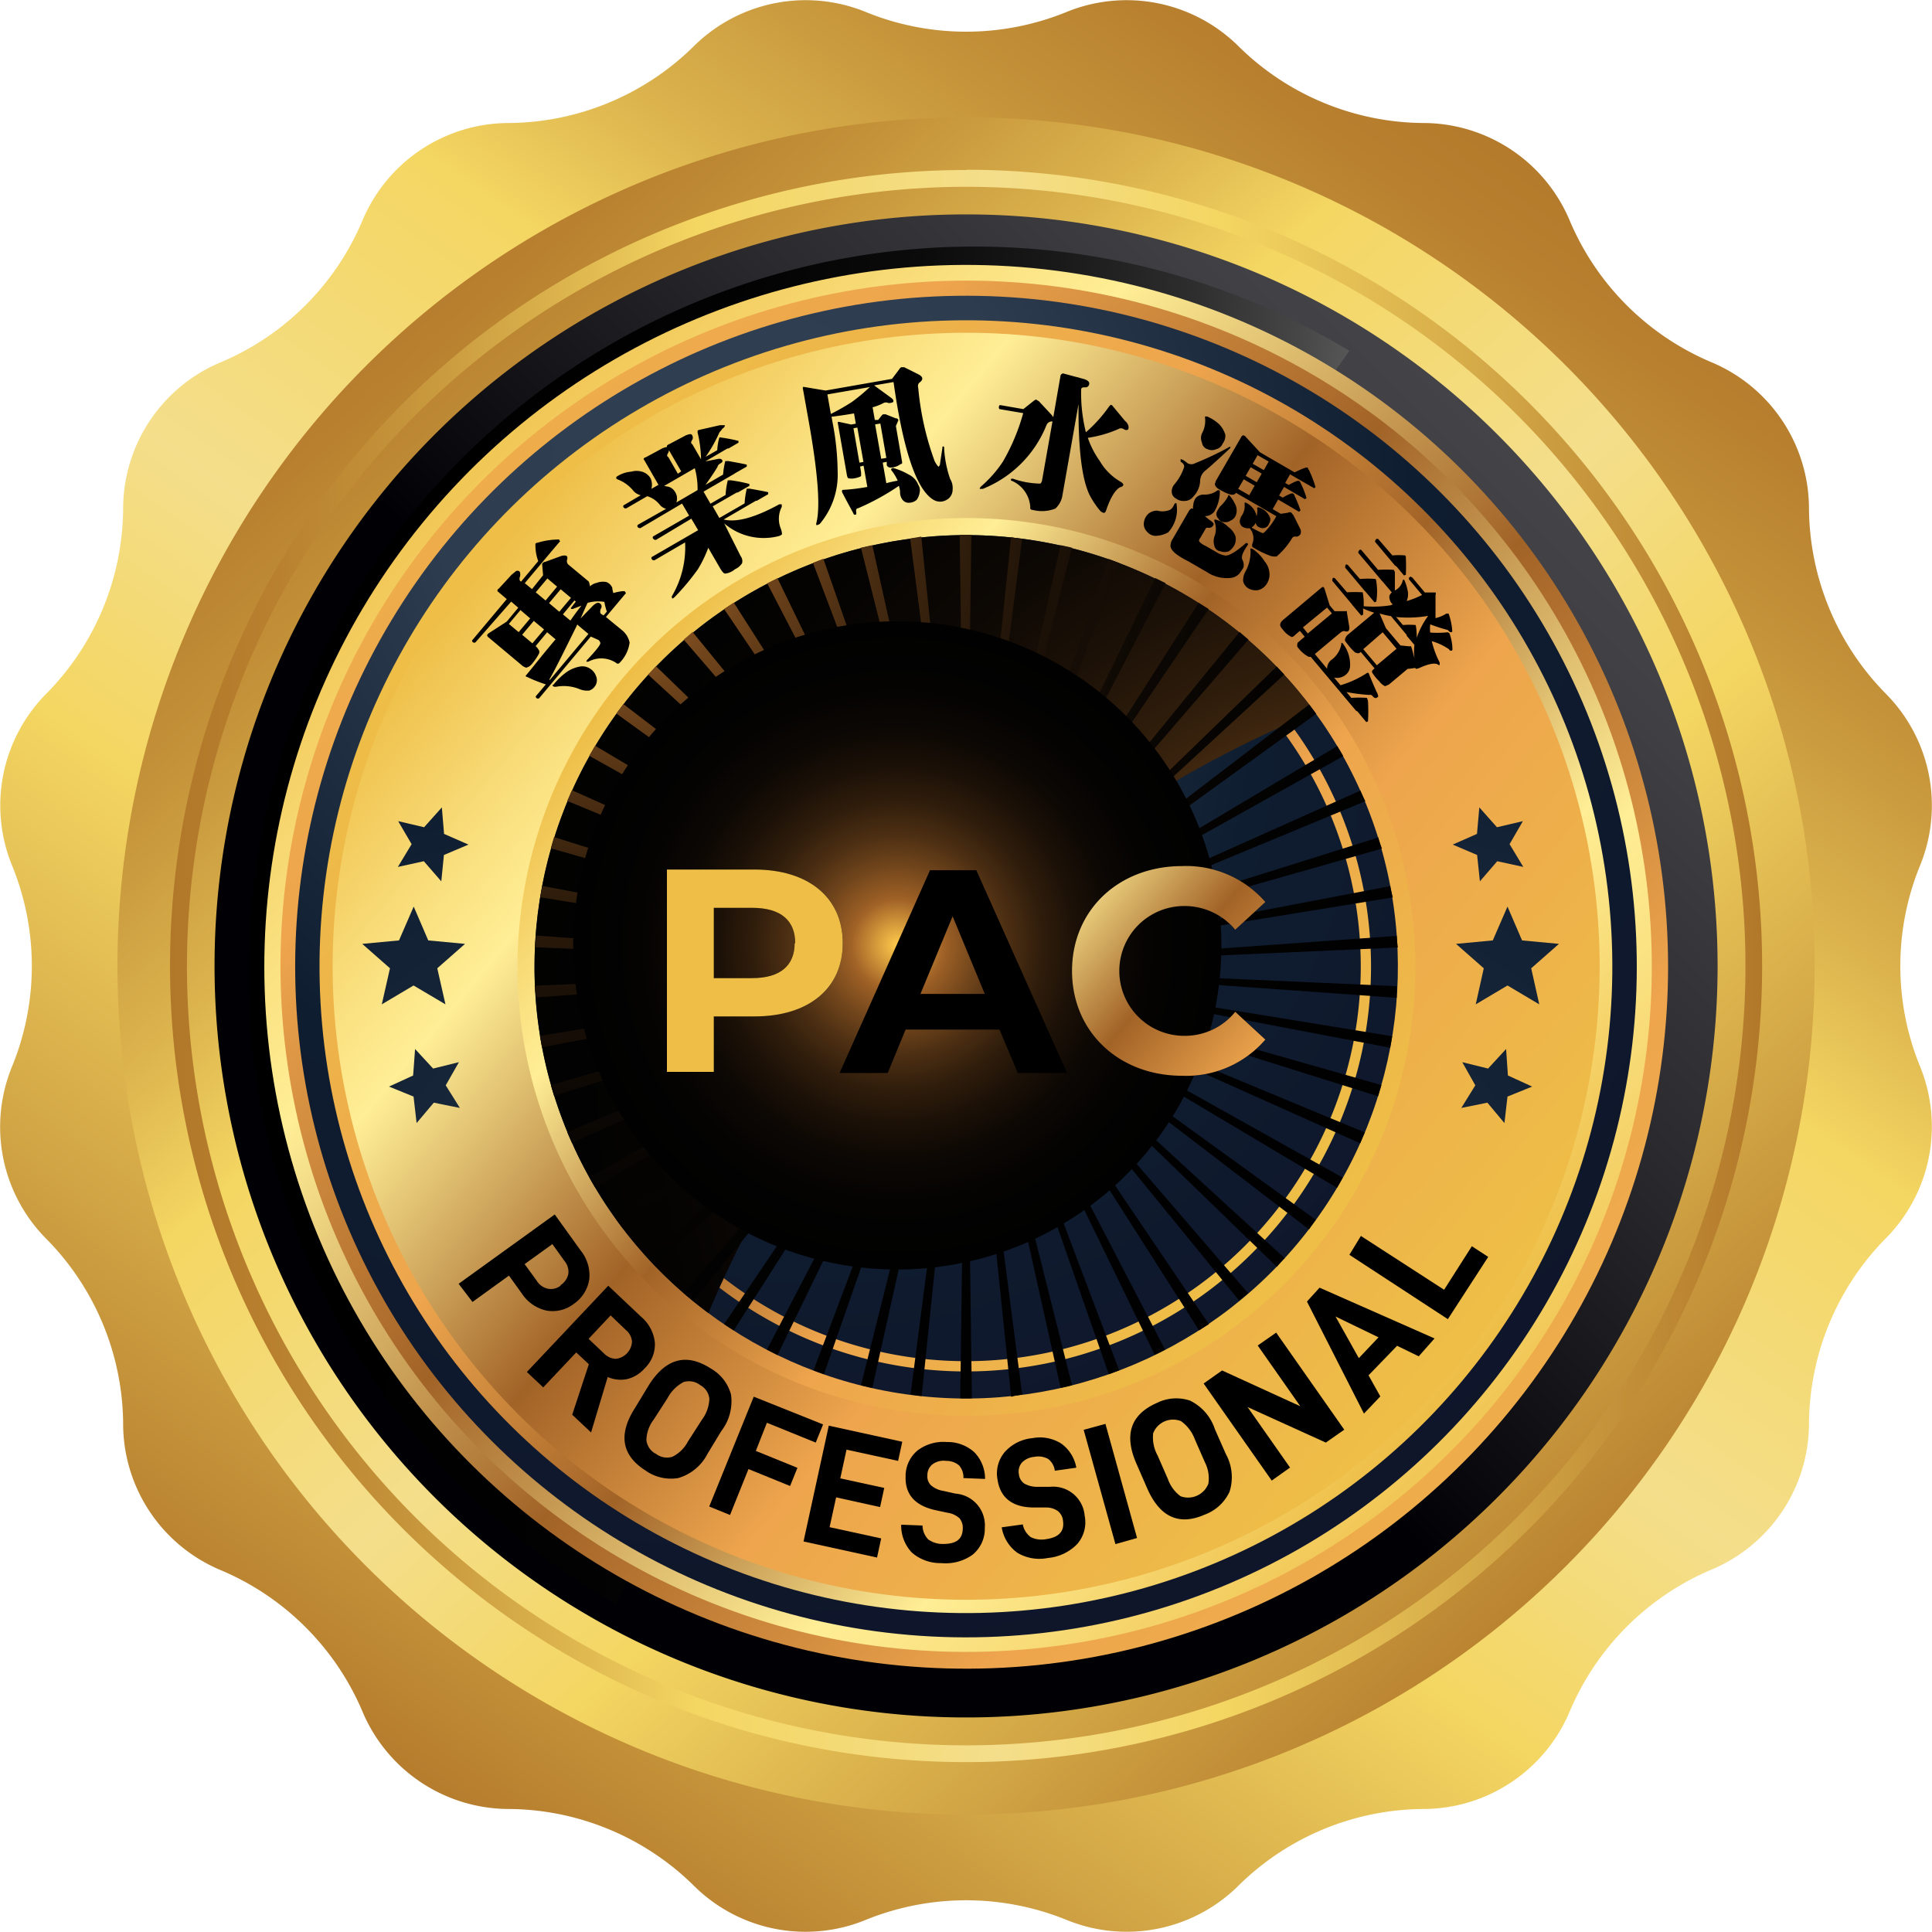 <svg xmlns="http://www.w3.org/2000/svg" xmlns:xlink="http://www.w3.org/1999/xlink" viewBox="0 0 139.31 139.31"><defs><style>.cls-1{isolation:isolate;}.cls-2{fill:url(#linear-gradient);}.cls-3{fill:url(#linear-gradient-2);}.cls-4{fill:url(#linear-gradient-3);}.cls-5{fill:url(#linear-gradient-4);}.cls-6{fill:url(#linear-gradient-5);}.cls-7{fill:url(#linear-gradient-6);}.cls-8{fill:url(#linear-gradient-7);}.cls-9{fill:url(#linear-gradient-8);}.cls-10{fill:url(#linear-gradient-9);}.cls-11{fill:url(#linear-gradient-10);}.cls-12{fill:url(#linear-gradient-11);}.cls-13{fill:url(#linear-gradient-12);}.cls-14{fill:url(#linear-gradient-13);}.cls-15{fill:url(#linear-gradient-14);}.cls-16{fill:url(#linear-gradient-15);}.cls-17{fill:url(#linear-gradient-16);}.cls-18{fill:url(#linear-gradient-17);}.cls-19{fill:url(#linear-gradient-18);}.cls-20{fill:url(#linear-gradient-19);}.cls-21{fill:url(#linear-gradient-20);}.cls-22{fill:url(#linear-gradient-21);}.cls-23{fill:url(#linear-gradient-22);}.cls-24{fill:url(#linear-gradient-23);}.cls-25{fill:url(#linear-gradient-24);}.cls-26{fill:url(#linear-gradient-25);}.cls-27{fill:url(#linear-gradient-26);}.cls-28{fill:url(#linear-gradient-27);}.cls-29{fill:url(#linear-gradient-28);}.cls-30{fill:url(#linear-gradient-29);}.cls-31{fill:url(#linear-gradient-30);}.cls-32{fill:url(#linear-gradient-31);}.cls-33{fill:url(#linear-gradient-32);}.cls-34{fill:url(#linear-gradient-33);}.cls-35{fill:url(#linear-gradient-34);}.cls-36{fill:url(#linear-gradient-35);}.cls-37{fill:url(#linear-gradient-36);}.cls-38{fill:url(#linear-gradient-37);}.cls-39{fill:url(#linear-gradient-38);}.cls-40{fill:url(#linear-gradient-39);}.cls-41{fill:url(#linear-gradient-40);}.cls-42{fill:url(#linear-gradient-41);}.cls-43{fill:url(#linear-gradient-42);}.cls-44{fill:url(#linear-gradient-43);}.cls-45{mix-blend-mode:color-dodge;fill:url(#linear-gradient-46);}.cls-46{fill:url(#linear-gradient-47);}.cls-47{fill:url(#linear-gradient-48);}.cls-48{fill:url(#linear-gradient-49);}.cls-49{fill:url(#radial-gradient);}.cls-50{fill:url(#linear-gradient-50);}.cls-51{fill:url(#linear-gradient-51);}.cls-52{fill:url(#linear-gradient-52);}.cls-53{fill:url(#radial-gradient-2);}.cls-54{fill:url(#linear-gradient-53);}.cls-55,.cls-56,.cls-63{mix-blend-mode:screen;}.cls-55{fill:url(#radial-gradient-3);}.cls-56{fill:url(#radial-gradient-4);}.cls-57{fill:url(#radial-gradient-5);}.cls-58{fill:url(#radial-gradient-6);}.cls-59{fill:url(#radial-gradient-7);}.cls-60{fill:url(#radial-gradient-8);}.cls-61{fill:url(#radial-gradient-9);}.cls-62{fill:url(#radial-gradient-10);}.cls-63{fill:url(#radial-gradient-11);}.cls-64{fill:url(#linear-gradient-54);}</style><linearGradient id="linear-gradient" x1="463.87" y1="237.01" x2="379.36" y2="357.09" gradientUnits="userSpaceOnUse"><stop offset="0" stop-color="#b2782a"/><stop offset="0.06" stop-color="#b77f2e"/><stop offset="0.14" stop-color="#c49239"/><stop offset="0.24" stop-color="#dab14c"/><stop offset="0.33" stop-color="#f4d662"/><stop offset="0.52" stop-color="#f4de8b"/><stop offset="0.66" stop-color="#f4d662"/><stop offset="1" stop-color="#b2782a"/></linearGradient><linearGradient id="linear-gradient-2" x1="376.02" y1="246.67" x2="465.87" y2="347.23" xlink:href="#linear-gradient"/><linearGradient id="linear-gradient-3" x1="466.05" y1="252.73" x2="416.82" y2="301.95" gradientUnits="userSpaceOnUse"><stop offset="0" stop-color="#48484d"/><stop offset="0.21" stop-color="#404045"/><stop offset="0.53" stop-color="#2a2a2f"/><stop offset="0.93" stop-color="#07070c"/><stop offset="1" stop-color="#000005"/></linearGradient><linearGradient id="linear-gradient-4" x1="363.97" y1="297.41" x2="478.76" y2="297.41" xlink:href="#linear-gradient"/><linearGradient id="linear-gradient-5" x1="399.17" y1="325.84" x2="408.23" y2="325.84" xlink:href="#linear-gradient"/><linearGradient id="linear-gradient-6" x1="389.68" y1="333.72" x2="407.54" y2="333.72" xlink:href="#linear-gradient"/><linearGradient id="linear-gradient-7" x1="391.27" y1="319.86" x2="397.69" y2="319.86" xlink:href="#linear-gradient"/><linearGradient id="linear-gradient-8" x1="380.81" y1="326.14" x2="396.33" y2="326.14" xlink:href="#linear-gradient"/><linearGradient id="linear-gradient-9" x1="385.46" y1="311.79" x2="390.5" y2="311.79" xlink:href="#linear-gradient"/><linearGradient id="linear-gradient-10" x1="375.73" y1="315.99" x2="388.18" y2="315.99" xlink:href="#linear-gradient"/><linearGradient id="linear-gradient-11" x1="382.21" y1="301.69" x2="387.78" y2="301.69" xlink:href="#linear-gradient"/><linearGradient id="linear-gradient-12" x1="374.41" y1="302.98" x2="383.18" y2="302.98" xlink:href="#linear-gradient"/><linearGradient id="linear-gradient-13" x1="381.29" y1="291.46" x2="388.72" y2="291.46" xlink:href="#linear-gradient"/><linearGradient id="linear-gradient-14" x1="375.37" y1="291.19" x2="382.05" y2="291.19" xlink:href="#linear-gradient"/><linearGradient id="linear-gradient-15" x1="383.3" y1="282.37" x2="392.66" y2="282.37" xlink:href="#linear-gradient"/><linearGradient id="linear-gradient-16" x1="380.08" y1="280.17" x2="384.66" y2="280.17" xlink:href="#linear-gradient"/><linearGradient id="linear-gradient-17" x1="398.37" y1="264.76" x2="406.15" y2="264.76" xlink:href="#linear-gradient"/><linearGradient id="linear-gradient-18" x1="398.02" y1="261.37" x2="401.79" y2="261.37" xlink:href="#linear-gradient"/><linearGradient id="linear-gradient-19" x1="392.68" y1="268.99" x2="402.58" y2="268.99" xlink:href="#linear-gradient"/><linearGradient id="linear-gradient-20" x1="391.89" y1="264.94" x2="396.04" y2="264.94" xlink:href="#linear-gradient"/><linearGradient id="linear-gradient-21" x1="386.88" y1="275.16" x2="396.85" y2="275.16" xlink:href="#linear-gradient"/><linearGradient id="linear-gradient-22" x1="384.91" y1="271.88" x2="388.98" y2="271.88" xlink:href="#linear-gradient"/><linearGradient id="linear-gradient-23" x1="403.31" y1="261.06" x2="410.7" y2="261.06" xlink:href="#linear-gradient"/><linearGradient id="linear-gradient-24" x1="434.49" y1="325.84" x2="443.55" y2="325.84" xlink:href="#linear-gradient"/><linearGradient id="linear-gradient-25" x1="435.17" y1="333.72" x2="453.04" y2="333.72" xlink:href="#linear-gradient"/><linearGradient id="linear-gradient-26" x1="445.03" y1="319.86" x2="451.45" y2="319.86" xlink:href="#linear-gradient"/><linearGradient id="linear-gradient-27" x1="446.39" y1="326.14" x2="461.91" y2="326.14" xlink:href="#linear-gradient"/><linearGradient id="linear-gradient-28" x1="452.22" y1="311.79" x2="457.26" y2="311.79" xlink:href="#linear-gradient"/><linearGradient id="linear-gradient-29" x1="454.54" y1="315.99" x2="466.99" y2="315.99" xlink:href="#linear-gradient"/><linearGradient id="linear-gradient-30" x1="454.94" y1="301.69" x2="460.5" y2="301.69" xlink:href="#linear-gradient"/><linearGradient id="linear-gradient-31" x1="459.54" y1="302.98" x2="468.31" y2="302.98" xlink:href="#linear-gradient"/><linearGradient id="linear-gradient-32" x1="454" y1="291.46" x2="461.42" y2="291.46" xlink:href="#linear-gradient"/><linearGradient id="linear-gradient-33" x1="460.67" y1="291.19" x2="467.35" y2="291.19" xlink:href="#linear-gradient"/><linearGradient id="linear-gradient-34" x1="450.06" y1="282.37" x2="459.42" y2="282.37" xlink:href="#linear-gradient"/><linearGradient id="linear-gradient-35" x1="458.06" y1="280.17" x2="462.64" y2="280.17" xlink:href="#linear-gradient"/><linearGradient id="linear-gradient-36" x1="436.57" y1="264.76" x2="444.35" y2="264.76" xlink:href="#linear-gradient"/><linearGradient id="linear-gradient-37" x1="440.92" y1="261.37" x2="444.7" y2="261.37" xlink:href="#linear-gradient"/><linearGradient id="linear-gradient-38" x1="440.14" y1="268.99" x2="450.04" y2="268.99" xlink:href="#linear-gradient"/><linearGradient id="linear-gradient-39" x1="446.68" y1="264.94" x2="450.83" y2="264.94" xlink:href="#linear-gradient"/><linearGradient id="linear-gradient-40" x1="445.87" y1="275.16" x2="455.84" y2="275.16" xlink:href="#linear-gradient"/><linearGradient id="linear-gradient-41" x1="453.74" y1="271.88" x2="457.81" y2="271.88" xlink:href="#linear-gradient"/><linearGradient id="linear-gradient-42" x1="432.03" y1="261.06" x2="439.41" y2="261.06" xlink:href="#linear-gradient"/><linearGradient id="linear-gradient-43" x1="396.73" y1="296.41" x2="448.17" y2="296.41" xlink:href="#linear-gradient"/><linearGradient id="linear-gradient-46" x1="459.1" y1="299.73" x2="378" y2="291.06" gradientUnits="userSpaceOnUse"><stop offset="0" stop-color="#a6a6a6"/><stop offset="0.05" stop-color="#8b8b8b"/><stop offset="0.14" stop-color="#666"/><stop offset="0.23" stop-color="#464646"/><stop offset="0.33" stop-color="#2d2d2d"/><stop offset="0.45" stop-color="#191919"/><stop offset="0.57" stop-color="#0b0b0b"/><stop offset="0.73" stop-color="#020202"/><stop offset="1"/></linearGradient><linearGradient id="linear-gradient-47" x1="79.99" y1="108.29" x2="63.5" y2="106.53" xlink:href="#linear-gradient"/><linearGradient id="linear-gradient-48" x1="382.05" y1="258.14" x2="479.68" y2="355.77" gradientTransform="translate(647.48 -166.11) rotate(80.78)" gradientUnits="userSpaceOnUse"><stop offset="0" stop-color="#eebe47"/><stop offset="0.12" stop-color="#f8db77"/><stop offset="0.21" stop-color="#ffee96"/><stop offset="0.45" stop-color="#a26327"/><stop offset="0.67" stop-color="#eea54d"/><stop offset="1" stop-color="#eebe47"/></linearGradient><linearGradient id="linear-gradient-49" x1="-976.25" y1="-1321.23" x2="-880.86" y2="-1225.85" gradientTransform="translate(-298.88 -1119.03) rotate(-170.78)" xlink:href="#linear-gradient-48"/><radialGradient id="radial-gradient" cx="404.82" cy="263.11" r="93.59" gradientTransform="translate(710.97 -129.34) rotate(88.94)" gradientUnits="userSpaceOnUse"><stop offset="0" stop-color="#314153"/><stop offset="0.23" stop-color="#2d3c4f"/><stop offset="0.52" stop-color="#0f1d30"/><stop offset="1" stop-color="#0f1429"/></radialGradient><linearGradient id="linear-gradient-50" x1="-973.45" y1="-1312.44" x2="-903.08" y2="-1253.92" gradientTransform="translate(-487.11 -1006.34) rotate(-178.7)" xlink:href="#linear-gradient-48"/><linearGradient id="linear-gradient-51" x1="386.47" y1="268.44" x2="455.42" y2="325.78" gradientTransform="translate(53.09 -63.65) rotate(9.22)" xlink:href="#linear-gradient-48"/><linearGradient id="linear-gradient-52" x1="396.64" y1="276.89" x2="445.49" y2="317.52" gradientTransform="translate(688.2 -143.93) rotate(85.93)" xlink:href="#linear-gradient-48"/><radialGradient id="radial-gradient-2" cx="-927.07" cy="-1266.38" r="60.24" gradientTransform="translate(1579.99 -790.1) rotate(-97.02)" gradientUnits="userSpaceOnUse"><stop offset="0.06" stop-color="#2d3c4f"/><stop offset="0.52" stop-color="#0f1d30"/><stop offset="1" stop-color="#0f1429"/></radialGradient><linearGradient id="linear-gradient-53" x1="399.06" y1="278.91" x2="443.13" y2="315.56" gradientTransform="matrix(1, 0, 0, 1, 0, 0)" xlink:href="#linear-gradient-48"/><radialGradient id="radial-gradient-3" cx="452.02" cy="305.44" r="67.36" gradientUnits="userSpaceOnUse"><stop offset="0" stop-color="#fff2d2"/><stop offset="0.05" stop-color="#ffca4c"/><stop offset="0.14" stop-color="#a26327"/><stop offset="0.16" stop-color="#975c24"/><stop offset="0.25" stop-color="#6f441b"/><stop offset="0.34" stop-color="#4d2f13"/><stop offset="0.44" stop-color="#311e0c"/><stop offset="0.55" stop-color="#1c1107"/><stop offset="0.66" stop-color="#0d0804"/><stop offset="0.8" stop-color="#040302"/><stop offset="1" stop-color="#010101"/></radialGradient><radialGradient id="radial-gradient-4" cx="391.74" cy="262.41" r="66.91" xlink:href="#radial-gradient-3"/><radialGradient id="radial-gradient-5" cx="71.58" cy="122.6" r="146.92" gradientTransform="matrix(1, 0, 0, 1, 0, 0)" xlink:href="#radial-gradient-2"/><radialGradient id="radial-gradient-6" cx="146.95" cy="496.54" r="105.78" gradientTransform="translate(-202.03 -318.87) rotate(-18.43)" xlink:href="#radial-gradient-2"/><radialGradient id="radial-gradient-7" cx="646.25" cy="80.23" r="105.77" gradientTransform="translate(-513.89 -183.08) rotate(19.25)" xlink:href="#radial-gradient-2"/><radialGradient id="radial-gradient-8" cx="-1040.5" cy="350.35" r="146.92" gradientTransform="matrix(-1, 0, 0, 1, -973.56, -227.76)" xlink:href="#radial-gradient-2"/><radialGradient id="radial-gradient-9" cx="-1241.82" cy="33.82" r="105.78" gradientTransform="matrix(-0.95, -0.32, -0.32, 0.95, -1123.23, -318.87)" xlink:href="#radial-gradient-2"/><radialGradient id="radial-gradient-10" cx="-735.67" cy="562.82" r="105.78" gradientTransform="matrix(-0.94, 0.33, 0.33, 0.94, -811.37, -183.08)" xlink:href="#radial-gradient-2"/><radialGradient id="radial-gradient-11" cx="416.4" cy="295.92" r="23.36" gradientUnits="userSpaceOnUse"><stop offset="0" stop-color="#ffca4c"/><stop offset="0.14" stop-color="#a26327"/><stop offset="0.16" stop-color="#975c24"/><stop offset="0.25" stop-color="#6f441b"/><stop offset="0.34" stop-color="#4d2f13"/><stop offset="0.44" stop-color="#311e0c"/><stop offset="0.55" stop-color="#1c1107"/><stop offset="0.66" stop-color="#0d0804"/><stop offset="0.8" stop-color="#040302"/><stop offset="1" stop-color="#010101"/></radialGradient><linearGradient id="linear-gradient-54" x1="415.31" y1="293.78" x2="446.69" y2="320.11" gradientTransform="matrix(1, 0, 0, 1, 0, 0)" xlink:href="#linear-gradient-48"/></defs><g class="cls-1"><g id="Layer_1" data-name="Layer 1"><path class="cls-2" d="M352.6,304.59a19.15,19.15,0,0,0,0-14.35,11.44,11.44,0,0,1,2.49-12.51,19.19,19.19,0,0,0,5.49-13.26,11.45,11.45,0,0,1,7.09-10.61,19.16,19.16,0,0,0,10.14-10.14,11.47,11.47,0,0,1,10.61-7.09,19.19,19.19,0,0,0,13.26-5.49,11.46,11.46,0,0,1,12.51-2.49,19.15,19.15,0,0,0,14.35,0,11.46,11.46,0,0,1,12.51,2.49,19.17,19.17,0,0,0,13.25,5.49,11.47,11.47,0,0,1,10.61,7.09,19.18,19.18,0,0,0,10.15,10.14,11.46,11.46,0,0,1,7.08,10.61,19.23,19.23,0,0,0,5.49,13.26,11.44,11.44,0,0,1,2.49,12.51,19.15,19.15,0,0,0,0,14.35,11.45,11.45,0,0,1-2.49,12.51,19.22,19.22,0,0,0-5.49,13.26,11.45,11.45,0,0,1-7.08,10.6,19.23,19.23,0,0,0-10.15,10.15,11.47,11.47,0,0,1-10.61,7.09,19.16,19.16,0,0,0-13.25,5.48,11.43,11.43,0,0,1-12.51,2.49,19.25,19.25,0,0,0-14.35,0,11.42,11.42,0,0,1-12.51-2.49,19.18,19.18,0,0,0-13.26-5.48,11.47,11.47,0,0,1-10.61-7.09A19.21,19.21,0,0,0,367.67,341a11.44,11.44,0,0,1-7.09-10.6,19.17,19.17,0,0,0-5.49-13.26A11.45,11.45,0,0,1,352.6,304.59Z" transform="translate(-351.7 -227.76)"/><path class="cls-3" d="M482.55,297.41a61.19,61.19,0,1,1-61.18-61.19A61.19,61.19,0,0,1,482.55,297.41Z" transform="translate(-351.7 -227.76)"/><path class="cls-4" d="M475.55,297.41a54.19,54.19,0,1,1-54.18-54.19A54.19,54.19,0,0,1,475.55,297.41Z" transform="translate(-351.7 -227.76)"/><path class="cls-5" d="M421.37,241.23a56.19,56.19,0,1,1-56.19,56.18,56.24,56.24,0,0,1,56.19-56.18m0-1.21a57.4,57.4,0,1,0,57.39,57.39A57.39,57.39,0,0,0,421.37,240Z" transform="translate(-351.7 -227.76)"/><path class="cls-6" d="M407.05,325.88a8.8,8.8,0,0,1,.5,7.85,8.81,8.81,0,0,1-6.23-4.81c-2.31-4.36-2.15-11-2.15-11S404.75,321.52,407.05,325.88Z" transform="translate(-351.7 -227.76)"/><path class="cls-7" d="M400.38,337a8.79,8.79,0,0,0,7.16-3.23,8.83,8.83,0,0,0-7.15-3.26c-4.93,0-10.71,3.22-10.71,3.22S395.44,337,400.38,337Z" transform="translate(-351.7 -227.76)"/><path class="cls-8" d="M397.31,320.56a7.77,7.77,0,0,1-1,6.91,7.85,7.85,0,0,1-4.54-5.3c-1.22-4.2.11-9.93.11-9.93S396.1,316.36,397.31,320.56Z" transform="translate(-351.7 -227.76)"/><path class="cls-9" d="M389.52,329a7.82,7.82,0,0,0,6.81-1.52,7.84,7.84,0,0,0-5.64-4.12c-4.28-.9-9.88.87-9.88.87S385.22,328.09,389.52,329Z" transform="translate(-351.7 -227.76)"/><path class="cls-10" d="M390.49,313.07a6.78,6.78,0,0,1-2.31,5.64,6.79,6.79,0,0,1-2.72-5.45c-.14-3.83,2.21-8.38,2.21-8.38S390.35,309.25,390.49,313.07Z" transform="translate(-351.7 -227.76)"/><path class="cls-11" d="M382.09,318.55a6.84,6.84,0,0,0,6.09.17,6.81,6.81,0,0,0-3.9-4.69c-3.44-1.67-8.55-1.37-8.55-1.37S378.65,316.88,382.09,318.55Z" transform="translate(-351.7 -227.76)"/><path class="cls-12" d="M387.09,303.7a6.4,6.4,0,0,1-4,4.09,6.37,6.37,0,0,1-.45-5.7c1.22-3.37,4.87-6.5,4.87-6.5S388.32,300.33,387.09,303.7Z" transform="translate(-351.7 -227.76)"/><path class="cls-13" d="M377.85,305.5a6.41,6.41,0,0,0,5.25,2.29,6.38,6.38,0,0,0-1.73-5.44c-2.41-2.67-7-4.21-7-4.21S375.46,302.83,377.85,305.5Z" transform="translate(-351.7 -227.76)"/><path class="cls-14" d="M386.42,293.83a6.41,6.41,0,0,1-4.83,3.05,6.39,6.39,0,0,1,.89-5.64c2-3,6.24-5.2,6.24-5.2S388.39,290.84,386.42,293.83Z" transform="translate(-351.7 -227.76)"/><path class="cls-15" d="M377,293.44a6.39,6.39,0,0,0,4.56,3.44,6.39,6.39,0,0,0-.42-5.7c-1.71-3.14-5.79-5.69-5.79-5.69S375.31,290.3,377,293.44Z" transform="translate(-351.7 -227.76)"/><path class="cls-16" d="M388.43,284.75a6,6,0,0,1-5.13,1.34,5.94,5.94,0,0,1,2.38-4.73c2.58-2.1,7-2.84,7-2.84S391,282.66,388.43,284.75Z" transform="translate(-351.7 -227.76)"/><path class="cls-17" d="M380.24,281.76a5.9,5.9,0,0,0,3.06,4.32,5.94,5.94,0,0,0,1.24-5.15c-.64-3.26-3.52-6.67-3.52-6.67S379.61,278.49,380.24,281.76Z" transform="translate(-351.7 -227.76)"/><path class="cls-18" d="M401.55,266.17a3.84,3.84,0,0,1-3.18-1.3,3.85,3.85,0,0,1,3.07-1.53,11.7,11.7,0,0,1,4.71,1.24A11.54,11.54,0,0,1,401.55,266.17Z" transform="translate(-351.7 -227.76)"/><path class="cls-19" d="M398.47,261.44a3.82,3.82,0,0,0-.1,3.43,3.86,3.86,0,0,0,2.64-2.19,11.57,11.57,0,0,0,.77-4.81A11.43,11.43,0,0,0,398.47,261.44Z" transform="translate(-351.7 -227.76)"/><path class="cls-20" d="M397,270.8a5,5,0,0,1-4.3-1.07,5,5,0,0,1,3.64-2.53,15.17,15.17,0,0,1,6.26.71A15.09,15.09,0,0,1,397,270.8Z" transform="translate(-351.7 -227.76)"/><path class="cls-21" d="M392.17,265.33a5,5,0,0,0,.51,4.4,5,5,0,0,0,3-3.29,15.13,15.13,0,0,0,.08-6.3A15,15,0,0,0,392.17,265.33Z" transform="translate(-351.7 -227.76)"/><path class="cls-22" d="M391.8,277.25a5.52,5.52,0,0,1-4.92.24,5.5,5.5,0,0,1,3.06-3.86c2.76-1.41,6.91-1.26,6.91-1.26S394.55,275.84,391.8,277.25Z" transform="translate(-351.7 -227.76)"/><path class="cls-23" d="M384.91,273a5.55,5.55,0,0,0,2,4.53A5.51,5.51,0,0,0,389,273c0-3.1-1.93-6.75-1.93-6.75S385,269.86,384.91,273Z" transform="translate(-351.7 -227.76)"/><path class="cls-24" d="M405.82,259.77a3.88,3.88,0,0,0-2.51,2.34,3.86,3.86,0,0,0,3.41.34,11.57,11.57,0,0,0,4-2.82A11.65,11.65,0,0,0,405.82,259.77Z" transform="translate(-351.7 -227.76)"/><path class="cls-25" d="M435.66,325.88a8.82,8.82,0,0,0-.49,7.85,8.83,8.83,0,0,0,6.23-4.81c2.3-4.36,2.14-11,2.14-11S438,321.52,435.66,325.88Z" transform="translate(-351.7 -227.76)"/><path class="cls-26" d="M442.34,337a8.82,8.82,0,0,1-7.17-3.23,8.86,8.86,0,0,1,7.16-3.26c4.93,0,10.71,3.22,10.71,3.22S447.28,337,442.34,337Z" transform="translate(-351.7 -227.76)"/><path class="cls-27" d="M445.4,320.56a7.83,7.83,0,0,0,1,6.91,7.85,7.85,0,0,0,4.54-5.3c1.22-4.2-.11-9.93-.11-9.93S446.62,316.36,445.4,320.56Z" transform="translate(-351.7 -227.76)"/><path class="cls-28" d="M453.2,329a7.8,7.8,0,0,1-6.81-1.52,7.84,7.84,0,0,1,5.63-4.12c4.29-.9,9.89.87,9.89.87S457.49,328.09,453.2,329Z" transform="translate(-351.7 -227.76)"/><path class="cls-29" d="M452.23,313.07a6.78,6.78,0,0,0,2.31,5.64,6.79,6.79,0,0,0,2.71-5.45c.14-3.83-2.2-8.38-2.2-8.38S452.37,309.25,452.23,313.07Z" transform="translate(-351.7 -227.76)"/><path class="cls-30" d="M460.63,318.55a6.84,6.84,0,0,1-6.09.17,6.84,6.84,0,0,1,3.9-4.69c3.43-1.67,8.55-1.37,8.55-1.37S464.07,316.88,460.63,318.55Z" transform="translate(-351.7 -227.76)"/><path class="cls-31" d="M455.63,303.7a6.4,6.4,0,0,0,4,4.09,6.4,6.4,0,0,0,.45-5.7c-1.22-3.37-4.87-6.5-4.87-6.5S454.41,300.33,455.63,303.7Z" transform="translate(-351.7 -227.76)"/><path class="cls-32" d="M464.86,305.5a6.39,6.39,0,0,1-5.24,2.29,6.42,6.42,0,0,1,1.73-5.44c2.4-2.67,7-4.21,7-4.21S467.25,302.83,464.86,305.5Z" transform="translate(-351.7 -227.76)"/><path class="cls-33" d="M456.3,293.83a6.4,6.4,0,0,0,4.82,3.05,6.37,6.37,0,0,0-.88-5.64c-2-3-6.24-5.2-6.24-5.2S454.33,290.84,456.3,293.83Z" transform="translate(-351.7 -227.76)"/><path class="cls-34" d="M465.69,293.44a6.38,6.38,0,0,1-4.56,3.44,6.41,6.41,0,0,1,.43-5.7c1.71-3.14,5.79-5.69,5.79-5.69S467.41,290.3,465.69,293.44Z" transform="translate(-351.7 -227.76)"/><path class="cls-35" d="M454.28,284.75a6,6,0,0,0,5.13,1.34,5.91,5.91,0,0,0-2.37-4.73c-2.59-2.1-7-2.84-7-2.84S451.7,282.66,454.28,284.75Z" transform="translate(-351.7 -227.76)"/><path class="cls-36" d="M462.48,281.76a5.9,5.9,0,0,1-3.06,4.32,5.92,5.92,0,0,1-1.23-5.15c.62-3.26,3.51-6.67,3.51-6.67S463.11,278.49,462.48,281.76Z" transform="translate(-351.7 -227.76)"/><path class="cls-37" d="M441.17,266.17a3.86,3.86,0,0,0,3.18-1.3,3.85,3.85,0,0,0-3.07-1.53,11.7,11.7,0,0,0-4.71,1.24A11.54,11.54,0,0,0,441.17,266.17Z" transform="translate(-351.7 -227.76)"/><path class="cls-38" d="M444.25,261.44a1.88,1.88,0,1,1-2.54,1.24,11.65,11.65,0,0,1-.78-4.81A11.54,11.54,0,0,1,444.25,261.44Z" transform="translate(-351.7 -227.76)"/><path class="cls-39" d="M445.74,270.8a5,5,0,0,0,4.3-1.07,5,5,0,0,0-3.64-2.53,15.17,15.17,0,0,0-6.26.71A15.09,15.09,0,0,0,445.74,270.8Z" transform="translate(-351.7 -227.76)"/><path class="cls-40" d="M450.55,265.33a5,5,0,0,1-.51,4.4,5,5,0,0,1-3-3.29,15,15,0,0,1-.08-6.3A14.88,14.88,0,0,1,450.55,265.33Z" transform="translate(-351.7 -227.76)"/><path class="cls-41" d="M450.92,277.25a5.52,5.52,0,0,0,4.92.24,5.5,5.5,0,0,0-3.06-3.86c-2.76-1.41-6.91-1.26-6.91-1.26S448.16,275.84,450.92,277.25Z" transform="translate(-351.7 -227.76)"/><path class="cls-42" d="M457.81,273a5.54,5.54,0,0,1-2,4.53,5.52,5.52,0,0,1-2.1-4.46c-.05-3.1,1.92-6.75,1.92-6.75S457.76,269.86,457.81,273Z" transform="translate(-351.7 -227.76)"/><path class="cls-43" d="M436.9,259.77a3.88,3.88,0,0,1,2.51,2.34,3.87,3.87,0,0,1-3.41.34,11.49,11.49,0,0,1-4-2.82A11.6,11.6,0,0,1,436.9,259.77Z" transform="translate(-351.7 -227.76)"/><path class="cls-44" d="M412.27,294c0,3.85-2.89,6.25-7.5,6.25h-3.49v4.76h-4V287.77h7.49C409.38,287.77,412.27,290.16,412.27,294Zm-4,0c0-1.9-1.23-3-3.68-3h-3.26v6h3.26C407,297,408.22,295.92,408.22,294Z" transform="translate(-351.7 -227.76)"/><path class="cls-44" d="M425.63,301.35h-8l-1.53,3.7H412l7.71-17.28h3.95l7.73,17.28h-4.2Zm-1.26-3-2.74-6.62-2.74,6.62Z" transform="translate(-351.7 -227.76)"/><path class="cls-44" d="M431.82,296.41c0-5.21,4-8.94,9.39-8.94a9,9,0,0,1,7.11,3.06l-2.57,2.37a5.57,5.57,0,0,0-4.35-2,5.53,5.53,0,1,0,0,11.06,5.51,5.51,0,0,0,4.35-2.05l2.57,2.37a8.9,8.9,0,0,1-7.14,3.09C435.83,305.35,431.82,301.62,431.82,296.41Z" transform="translate(-351.7 -227.76)"/><path class="cls-45" d="M396.13,343.42A599.54,599.54,0,0,1,449,253.06a52.35,52.35,0,1,0-52.87,90.36Z" transform="translate(-351.7 -227.76)"/><polygon class="cls-46" points="69.66 99.71 72 104.47 77.25 105.23 73.45 108.93 74.35 114.16 69.66 111.69 64.97 114.16 65.86 108.93 62.06 105.23 67.31 104.47 69.66 99.71"/><circle class="cls-47" cx="421.36" cy="297.45" r="50.61" transform="translate(-291.45 437.97) rotate(-80.78)"/><circle class="cls-48" cx="421.36" cy="297.45" r="49.44" transform="translate(-393.91 -156.42) rotate(-9.22)"/><circle class="cls-49" cx="421.36" cy="297.45" r="48.37" transform="translate(-235.54 485.48) rotate(-88.94)"/><circle class="cls-50" cx="421.36" cy="297.45" r="46.61" transform="translate(-358.35 -218.11) rotate(-1.3)"/><circle class="cls-51" cx="421.36" cy="297.45" r="45.68" transform="translate(-393.91 -156.42) rotate(-9.22)"/><circle class="cls-52" cx="421.36" cy="297.45" r="32.37" transform="translate(-256.92 468.91) rotate(-85.93)"/><circle class="cls-53" cx="421.36" cy="297.45" r="31.13" transform="translate(-277.05 451.56) rotate(-82.98)"/><path class="cls-54" d="M421.36,268.25a29.2,29.2,0,1,0,29.2,29.2A29.21,29.21,0,0,0,421.36,268.25Zm0,57.66a28.46,28.46,0,1,1,28.46-28.46A28.46,28.46,0,0,1,421.36,325.91Z" transform="translate(-351.7 -227.76)"/><path class="cls-55" d="M402.78,322.44a80.79,80.79,0,0,1,43.74-43.32,31.13,31.13,0,1,0-43.74,43.32Z" transform="translate(-351.7 -227.76)"/><path class="cls-56" d="M407.76,325.47l13.6-28L407,325.08Zm3.35,1.38,10.25-29.4-11,29.12Zm-6.5-3.16,16.75-26.24-17.45,25.79Zm-2.93-2.12,19.68-24.12L401,321C401.25,321.21,401.46,321.4,401.68,321.57Zm16.48,6.85,3.2-31-4,30.87C417.6,328.36,417.88,328.4,418.16,328.42Zm-3.56-.58,6.76-30.39-7.58,30.2Zm-21.66-17.67,28.42-12.72L392.6,309.39Zm-1.29-3.39,29.71-9.33L391.42,306C391.49,306.24,391.57,306.52,391.65,306.78Zm29.71,21.81h.42l-.42-31.13-.42,31.13Zm-30.58-25.31,30.58-5.83-30.73,5Zm5.86,13.1,24.72-18.93L396.14,315.7Zm2.37,2.73,22.35-21.66L398.43,318.5C398.61,318.71,398.81,318.91,399,319.11Zm-4.4-5.73,26.75-15.93-27.17,15.2ZM441.69,321l-20.33-23.58,19.69,24.12ZM451.31,306l-29.95-8.52,29.71,9.33C451.16,306.52,451.23,306.24,451.31,306Zm-1.19,3.42-28.76-11.94,28.42,12.72C449.9,309.91,450,309.65,450.12,309.39Zm-1.59,3.26-27.17-15.2,26.75,15.93C448.26,313.14,448.4,312.9,448.53,312.65Zm3.56-10.2-30.73-5,30.58,5.83C452,303,452.05,302.73,452.09,302.45Zm.32-2.77c0-.28,0-.56,0-.84l-31.1-1.39Zm-27,28.64-4-30.87,3.2,31C424.84,328.4,425.12,328.36,425.4,328.32Zm21.18-12.62-25.22-18.25,24.72,18.93C446.25,316.15,446.42,315.93,446.58,315.7ZM432.4,326.57l-11-29.12,10.25,29.4Zm3.31-1.49-14.35-27.63,13.6,28ZM429,327.65l-7.59-30.2,6.77,30.39Zm9.87-4.41-17.46-25.79,16.75,26.24Zm5.48-4.74-22.94-21.05,22.36,21.66C443.91,318.91,444.11,318.71,444.3,318.5Zm-54-18.82,31-2.23-31.1,1.39Zm.31-7.22,30.73,5-30.58-5.82Zm47.48-21.25-16.75,26.24,17.46-25.78C438.59,271.51,438.35,271.37,438.11,271.21ZM435,269.44l-13.6,28,14.35-27.63Zm6.08,3.89-19.68,24.12,20.32-23.57Zm-12.91-6.26-6.77,30.38,7.59-30.2Zm3.48,1-10.25,29.4,11-29.11Zm-7.05-1.57-3.2,31,4-30.86Zm19.16,9.32-22.36,21.65L444.3,276.4Zm8.22,15.83-30.58,5.82,30.73-5C452.05,292.18,452,291.9,451.94,291.63Zm-.87-3.51-29.71,9.33,29.95-8.52C451.23,288.66,451.16,288.39,451.07,288.12Zm-5-9.59-24.72,18.92,25.22-18.24C446.42,279,446.25,278.75,446.08,278.53Zm6.33,16.69-31.05,2.23,31.1-1.39C452.45,295.78,452.43,295.5,452.41,295.22Zm-2.63-10.48-28.42,12.71,28.76-11.94C450,285.25,449.9,285,449.78,284.74Zm-1.67-3.21-26.75,15.92,27.17-15.19C448.4,282,448.26,281.77,448.11,281.53ZM401,273.88l20.32,23.57-19.68-24.12Zm20.32-7.56h-.42l.42,31.12.42-31.12ZM398.43,276.4l22.93,21.05L399,275.8Zm-4.24,5.86,27.17,15.19-26.75-15.92Zm1.95-3.05,25.22,18.24-24.71-18.92C396.47,278.75,396.31,279,396.14,279.21Zm-3.54,6.3,28.76,11.94-28.42-12.71C392.83,285,392.71,285.25,392.6,285.51Zm-1.18,3.42,29.94,8.52-29.71-9.33C391.57,288.39,391.49,288.66,391.42,288.93Zm-1.16,7.13,31.1,1.39-31-2.23Zm27.07-29.47,4,30.86-3.2-31Zm-3.55.66,7.58,30.2-6.76-30.38Zm-9.87,4.42,17.45,25.78-16.75-26.24Zm3.11-1.85,14.34,27.63-13.6-28Zm3.3-1.48,11,29.11-10.25-29.4Z" transform="translate(-351.7 -227.76)"/><polygon class="cls-57" points="110.99 72.42 108.7 71.06 106.41 72.42 106.99 69.82 104.99 68.06 107.64 67.81 108.7 65.37 109.75 67.81 112.41 68.06 110.41 69.82 110.99 72.42"/><polygon class="cls-58" points="109.84 62.51 107.96 62.1 106.71 63.55 106.51 61.65 104.75 60.9 106.5 60.13 106.67 58.22 107.94 59.65 109.81 59.21 108.85 60.87 109.84 62.51"/><polygon class="cls-59" points="108.48 80.98 107.25 79.51 105.37 79.89 106.38 78.26 105.44 76.59 107.3 77.05 108.6 75.64 108.73 77.55 110.48 78.35 108.7 79.07 108.48 80.98"/><polygon class="cls-60" points="27.53 72.42 29.82 71.06 32.12 72.42 31.53 69.82 33.53 68.06 30.88 67.81 29.83 65.37 28.77 67.81 26.12 68.06 28.12 69.82 27.53 72.42"/><polygon class="cls-61" points="28.69 62.51 30.56 62.1 31.82 63.55 32.01 61.65 33.78 60.9 32.02 60.13 31.86 58.22 30.58 59.65 28.71 59.21 29.68 60.87 28.69 62.51"/><polygon class="cls-62" points="30.04 80.98 31.28 79.51 33.16 79.89 32.14 78.26 33.09 76.59 31.23 77.05 29.93 75.64 29.79 77.55 28.05 78.35 29.82 79.07 30.04 80.98"/><path class="cls-63" d="M439.77,295.92a23.37,23.37,0,1,1-23.37-23.36A23.38,23.38,0,0,1,439.77,295.92Z" transform="translate(-351.7 -227.76)"/><path d="M394.3,273.66l-3.71,4.43c-.06.06-.13.06-.21,0a.11.11,0,0,1,0-.18l.68-.8a10.7,10.7,0,0,1-1.36-.54.11.11,0,0,1-.1-.08l.16-.19c.38-.45,1-1.26,2-2.44l-.61-.51-.83,1,.09.08a2.23,2.23,0,0,1,.17.25.38.38,0,0,1,0,.18,3.65,3.65,0,0,1-.34.54c-.21.3-.38.45-.49.46a.16.16,0,0,1-.21,0,.47.47,0,0,1-.19-.11l-2.47-2.07c-.05-.07-.06-.12-.05-.14s0,0,.08-.1l1.33-.86.83-1-.51-.44L386,274.06c-.06.06-.13.06-.21,0a.11.11,0,0,1,0-.18l2.45-2.92-.54-.46-.13-.11a.18.18,0,0,1,.1-.19l.92-1,.33-.27c.24-.06.33.07.28.4a.34.34,0,0,0,0,.32l.07.05,1.24-1.48a3.26,3.26,0,0,1-.2-1.26s.05-.06.17-.07a5.32,5.32,0,0,1,1.55-.23c0,.06,0,.1.07.11l0,0-.73.86,0,0-1.83,2.18.52.43.8-1-.06-.71a.16.16,0,0,1,.05-.18s.05-.07.17-.08l1.18-.43c.35-.07.48,0,.38.32a.36.36,0,0,0,.15.35l1.42,1.18a1.09,1.09,0,0,1,.09.35,1,1,0,0,1,.48-.25,1.3,1.3,0,0,1,.71-.06.77.77,0,0,1,.42.41c0,.13.05.26.07.38.5-.13.78-.16.85-.11a.2.2,0,0,0,.07.11l0,0-.67.8,0,0-.78.93,1.22,1a1.59,1.59,0,0,1,.49.84,2.54,2.54,0,0,1-.73,1.47.16.16,0,0,1-.24,0,1.94,1.94,0,0,0-2-.09s-.08,0-.15,0a.22.22,0,0,1,.08-.15c.61-.65.93-1.05.93-1.19a.41.41,0,0,0-.13-.22Zm-4.37-1.31-.7-.6-.84,1,.71.59Zm1,.8-.74-.62-.84,1,.74.62Zm.94-3.09-.7-.59-.84,1,.71.59Zm1,.81-.74-.62-.84,1,.74.62Zm.46,1.92c-1.09,2.22-1.75,3.53-2,3.93l0,.09,2.8-3.34-.71-.59Zm-1.73,4.35a4.8,4.8,0,0,1,1-.95,2.44,2.44,0,0,1,1-.38,1,1,0,0,1,.67.18,1,1,0,0,1,.4.5.75.75,0,0,1,0,.63.81.81,0,0,1-.47.43,1.41,1.41,0,0,1-.69-.09,3,3,0,0,0-1.71-.18l-.09,0A.15.15,0,0,1,391.54,277.14Zm1.62-6-.1-.08,0,0-.83,1,.54.45c.3-.44.57-.8.8-1.08l-.63.24c-.06,0-.1,0-.12,0a.09.09,0,0,1,0-.09Zm2,1,.24-.28a3.78,3.78,0,0,1-.18-.7,2.79,2.79,0,0,0-1.21.07c-.19.4-.35.77-.5,1.12l.82-.85c.25-.26.44-.33.57-.23a.27.27,0,0,1,.06.39c-.06.16-.05.28,0,.35Z" transform="translate(-351.7 -227.76)"/><path d="M405.1,267.85a.61.61,0,0,1,.11.52,1.2,1.2,0,0,1-.52.44,1.31,1.31,0,0,1-.7.31c-.11,0-.24-.17-.38-.41l-.84-1.45a8.86,8.86,0,0,1-.75,1.55,17.45,17.45,0,0,1-1.67,2c-.11.09-.17.13-.18.1s-.06-.12,0-.2a6.92,6.92,0,0,0,.93-3.84l-2.21,1.29c-.08,0-.14,0-.2-.09a.11.11,0,0,1,.05-.17l3.3-1.91-.49-.83L399,266.69c-.07,0-.14,0-.19-.08a.11.11,0,0,1,0-.18l2.58-1.49-.51-.87-3,1.77c-.08,0-.14,0-.2-.08a.12.12,0,0,1,.05-.18l2-1.13a.89.89,0,0,1-.47-.31,1.8,1.8,0,0,0-.89-.6l-1.52.88c-.07,0-.13,0-.19-.08a.11.11,0,0,1,.05-.17l1.19-.7a1,1,0,0,1-.53-.32,2.66,2.66,0,0,0-1.16-.83l-.07-.05q0-.09,0-.12a2.16,2.16,0,0,1,1.08-.38,1.38,1.38,0,0,1,.91.05,1.06,1.06,0,0,1,.47.41,1.11,1.11,0,0,1,.07.78l.51-.29-1-1.74-.07-.11c0-.06.05-.11.16-.14l1.11-.6a1.27,1.27,0,0,1,.41-.14v-.05c0-.07.05-.11.16-.15l1.11-.59a1.27,1.27,0,0,1,.41-.14.16.16,0,0,1,.15.11.32.32,0,0,1,0,.3c-.1.15-.12.26,0,.32l.63,1.09a8.93,8.93,0,0,0-.25-1.94c0-.06,0-.1,0-.11s.07-.08.11-.07l1.5-.34c.19,0,.31,0,.36,0a.27.27,0,0,1-.16.23,2.89,2.89,0,0,1-.23.28,10,10,0,0,1-1,1.77l.84-.48a3.89,3.89,0,0,1,.15-.91.17.17,0,0,1,.13,0,11.89,11.89,0,0,1,1.25.24c0,.06,0,.11,0,.13l0,0-.72.42-.08,0-1.59.93.87-.17c.2-.05.31,0,.35.09s0,.15-.16.24a.37.37,0,0,0-.19.25c-.28.46-.57.88-.86,1.28l1.27-.74A5.71,5.71,0,0,1,404,261a.43.43,0,0,0,.19,0c.89.16,1.35.25,1.36.27a.63.63,0,0,0,0,.13l0,0-.84.48-.07.05-2.21,1.28.5.87,1.09-.63a5.5,5.5,0,0,1,.16-1.06.67.67,0,0,0,.19,0,10,10,0,0,1,1.37.27.39.39,0,0,0,0,.13l0,0-.84.48-.07,0-1.74,1,.48.84,1.82-1.05a6,6,0,0,1,.16-1.07.39.39,0,0,0,.18,0c.9.16,1.36.25,1.37.27a.19.19,0,0,0,0,.13l0,0-.83.48-.07,0-2.32,1.35c.94.23,2.26-.14,4-1.09a.48.48,0,0,1,.19,0s0,.11,0,.18a1.88,1.88,0,0,0-.08,1.54,1.39,1.39,0,0,1,.1.43.5.5,0,0,1-.25.14,4.37,4.37,0,0,1-3.92-.92ZM402,263.1a5.62,5.62,0,0,0-.2-1.58l-2.21,1.28.33.06a.81.81,0,0,1,.45.36.86.86,0,0,1,.1.77Zm-1.18-1.35-.88-1.52a1.22,1.22,0,0,1-.05.17c-.1.15-.12.26,0,.32l.69,1.2Z" transform="translate(-351.7 -227.76)"/><path d="M413.72,261.4l.07.42c0,.14,0,.23,0,.26s-.2.12-.48.17a1.14,1.14,0,0,1-.42,0c-.06,0-.1-.11-.13-.27l-.65-3.72,0-.08s.05,0,.09,0l.88.19h0l.33-.06-.13-.74q-.87.15-1.62.24l.05.29a19.39,19.39,0,0,1,.39,3.68,5.48,5.48,0,0,1-1.29,3.76c-.13.07-.21.1-.24.08a.22.22,0,0,1,0-.17q.42-1.69-.49-6.94l-.47-2.64c-.05-.13,0-.2,0-.22l1.62.27,4.79-.84.52-.69a.4.4,0,0,1,.14-.15s.12,0,.22,0l1,.5c.38.19.4.4.07.63a.38.38,0,0,0-.06.35,20.72,20.72,0,0,0,1.18,5.28,1.73,1.73,0,0,0,.28.42.35.35,0,0,0,.12-.28c.07-.44.12-.79.16-1.05,0-.09,0-.13.06-.14s.08.07.07.16a8.05,8.05,0,0,0,.43,2.18,1.25,1.25,0,0,1,.18.78.84.84,0,0,1-.24.59,1,1,0,0,1-.51.26.94.94,0,0,1-.66-.14c-1.21-.75-2.16-3.58-2.85-8.47l-1.4.24,1.22.89c.16.12.21.22.14.32a.65.65,0,0,1-.33.06.4.4,0,0,0-.35,0,4,4,0,0,1-.79.31l.16.91.24,0,.28-.35a.22.22,0,0,1,.12-.06.37.37,0,0,0,.13,0l.73.29c.12,0,.18.06.2.14l-.18.42.45,2.6c0,.08,0,.13-.06.13s-.19.14-.43.21-.47.08-.51,0a.17.17,0,0,1-.11-.15l0-.21-.29.06.26,1.48a8,8,0,0,1,.82-.18,3.41,3.41,0,0,0-.47-.77l0-.09s0,0,.12-.06a4.69,4.69,0,0,1,1.15.48,1.37,1.37,0,0,1,.68.73.74.74,0,0,1,.1.58,1.22,1.22,0,0,1-.21.51.83.83,0,0,1-.52.21.55.55,0,0,1-.5-.21.87.87,0,0,1-.18-.56c0-.19-.06-.34-.08-.45a17.13,17.13,0,0,1-2.95,1.62c-.11,0-.15.11-.14.19a.64.64,0,0,1,0,.27l-.16,0c0-.06-.32-.59-.84-1.6-.05-.14,0-.2.1-.19a13.84,13.84,0,0,0,1.71-.21l-.27-1.53Zm-.6-4.65a13.5,13.5,0,0,0,1.3-1.08l-3.06.53.25,1.41A16.49,16.49,0,0,0,413.12,256.75Zm.4,1.84-.28.05.43,2.48.29-.05Zm1.72,2.25.37-.06-.43-2.48-.38.06Z" transform="translate(-351.7 -227.76)"/><path d="M430,258.93a10.18,10.18,0,0,0,1.63-1.8,1.13,1.13,0,0,1,.16-.18.2.2,0,0,1,.12.06l.91,1.1a.66.66,0,0,1,.24.34.43.43,0,0,1,0,.25c-.08.1-.19.09-.34,0a.35.35,0,0,0-.38,0,8.62,8.62,0,0,1-2.2.63A6.44,6.44,0,0,0,431,261a4.09,4.09,0,0,0,1.49,1.49c.15.09.22.17.21.25a.26.26,0,0,1-.2.14c-.33.14-.68.66-1,1.56-.06.22-.14.32-.22.3a.52.52,0,0,1-.27-.17,6.49,6.49,0,0,1-.74-1.11q-.84-1.73-.8-6.57l-1.18,6.69a1.64,1.64,0,0,1-.49.85,2.63,2.63,0,0,1-1.63.1q-.21,0-.18-.21a2.21,2.21,0,0,0-1.33-1.89c-.05,0-.07,0-.06-.14a.32.32,0,0,1,.18,0,6.13,6.13,0,0,0,1.94.34.4.4,0,0,0,.12-.23l.75-4.25a.42.42,0,0,0-.43.26,8.26,8.26,0,0,1-4.59,4.6c-.12,0-.2,0-.22,0s0-.1.12-.2a8.64,8.64,0,0,0,1.55-1.77,14.83,14.83,0,0,0,1.46-3.49l-1.65-.28c-.09,0-.12-.08-.1-.19s.07-.12.15-.1l1.61.28.74-.59a.47.47,0,0,1,.19-.1,1,1,0,0,0,.19.12l.93,1a1.49,1.49,0,0,0,.11.15l.51-2.93a.22.22,0,0,1,.07-.16.16.16,0,0,1,.18-.05l1.34.36c.35.09.52.22.49.38a.27.27,0,0,1-.3.25c-.14,0-.24,0-.28.12A11.57,11.57,0,0,0,430,258.93Z" transform="translate(-351.7 -227.76)"/><path d="M436.54,264.07a.16.16,0,0,1,0,.08,2.4,2.4,0,0,1-.61,2,2,2,0,0,1-.92.25.83.83,0,0,1-.6-.3.78.78,0,0,1-.22-.71,1,1,0,0,1,.36-.62,1,1,0,0,1,.59-.19,1.45,1.45,0,0,0,.91-.05.67.67,0,0,0,.3-.36C436.42,264.05,436.46,264,436.54,264.07Zm2.37,1.18c.21.13.31.23.3.32s-.15.3-.43.24c-.07,0-.12,0-.16.1l-.36.62c-.1.13-.13.22-.07.29s.18.19.49.33l.76.44a1.47,1.47,0,0,0,.64.23c.29,0,.76-.29,1.43-.87,0-.05.07-.05.15,0s0,.07,0,.13c-.36.5-.48.85-.37,1.05a.86.86,0,0,1,.08.53,3.47,3.47,0,0,1-.33.49,1,1,0,0,1-.59.28,2.59,2.59,0,0,1-1.74-.43l-1.35-.78c-.8-.4-1.22-.75-1.26-1.07a.92.92,0,0,1,.16-.53l1.2-2.07.12-.12c.05,0,.11,0,.16,0a.26.26,0,0,1,0-.2,1,1,0,0,1,.19-.57.79.79,0,0,1,.52-.24,1.51,1.51,0,0,0,1.05-.31c.05,0,.09,0,.11,0a.11.11,0,0,1,.05.08,2.83,2.83,0,0,1-.4,1.46.88.88,0,0,1-.68.33Zm1.5-5.28a.17.17,0,0,1,0,.1q-1.31,1.23-1.83,1.65a1,1,0,0,0-.34.67,1.72,1.72,0,0,1-.49,1.17.77.77,0,0,1-.62.32.91.91,0,0,1-.63-.17.57.57,0,0,1-.31-.47.78.78,0,0,1,.17-.53,3.69,3.69,0,0,0,.71-1.23c.05-.14,0-.28-.24-.43,0,0,0-.07,0-.15s.05,0,.13,0a2.53,2.53,0,0,1,.37.26.56.56,0,0,0,.55,0,21.92,21.92,0,0,0,2.48-1.18Zm-.8-1.62a1.9,1.9,0,0,1,.44.74.89.89,0,0,1-.19.66.66.66,0,0,1-.47.4.74.74,0,0,1-.62,0,.57.57,0,0,1-.4-.48.81.81,0,0,1,0-.66,1.87,1.87,0,0,0,.22-1.13v-.09s.08,0,.15,0A3,3,0,0,1,439.61,258.35Zm.65,7.4a1.46,1.46,0,0,1,.53.69,1,1,0,0,1-.08.63,1.32,1.32,0,0,1-.4.44.88.88,0,0,1-.61,0,.51.51,0,0,1-.44-.4,1.13,1.13,0,0,1,0-.64,1.5,1.5,0,0,0,0-1.14v-.1c.05,0,.09,0,.11,0A2,2,0,0,1,440.26,265.75Zm2.38.41q.15.07.21,0a4.69,4.69,0,0,0,.88-1.18l-2.9-1.68c-.08.08-.14.13-.18.13s-.16,0-.18,0a2.46,2.46,0,0,1-.59-.24c-.33-.16-.51-.29-.54-.41a.15.15,0,0,1,0-.21.35.35,0,0,1,.07-.2l1.82-3.15c.07-.06.11-.08.14-.07s0,0,.11.06l1.07,1.16,2.5,1.45c.55-.27.85-.38.93-.34s0,.09.1.16a8.16,8.16,0,0,1,.48,1.25.24.24,0,0,0-.09.08l0,0-.8-.46,0,0-.95-.55-.35.62.25.15c.43-.24.68-.34.75-.29a.15.15,0,0,1,.09.1,7.11,7.11,0,0,1,.45,1.13.47.47,0,0,0-.1.09l0,0-.69-.4,0,0-.83-.49-.36.62.26.15c.42-.24.67-.34.75-.29a.16.16,0,0,1,.08.1,10.06,10.06,0,0,1,.46,1.13c-.05,0-.09.06-.1.09l0,0-.68-.4,0,0-.84-.49-.39.69.58.34.53-.08a.21.21,0,0,1,.24,0,1.77,1.77,0,0,0,.14.17l.5,1a.47.47,0,0,1,0,.4q-.17.19-.33.15a.25.25,0,0,0-.27.13,5.47,5.47,0,0,1-1.1,1.3,1,1,0,0,1-.54-.07,7.21,7.21,0,0,1-1.2-.6.28.28,0,0,1,0-.28,1.09,1.09,0,0,0-.15-1l-.05-.08a.87.87,0,0,1-.44-.06.48.48,0,0,1-.28-.36.76.76,0,0,1,.12-.46,1.23,1.23,0,0,0,.22-.89.25.25,0,0,0,0-.07.11.11,0,0,1,.1,0,1.36,1.36,0,0,1,.79,1.13.88.88,0,0,1-.38.66A6.19,6.19,0,0,0,442.64,266.16Zm-1.83-1.94a1,1,0,0,1,0,.7.68.68,0,0,1-.36.37.66.66,0,0,1-.46.12c-.23,0-.38-.12-.43-.25a.44.44,0,0,1-.13-.46,1.7,1.7,0,0,1,.26-.43,2.8,2.8,0,0,0,.57-.74l0-.07s.06,0,.07,0A2.64,2.64,0,0,1,440.81,264.22Zm1.36-1.44-.79-.46-.4.69.8.46Zm.72,5.46a1.47,1.47,0,0,1,.35,1,1.22,1.22,0,0,1-.24.68,1,1,0,0,1-.57.39,1.07,1.07,0,0,1-.67-.1.82.82,0,0,1-.42-.53,1.28,1.28,0,0,1,.17-.72,2.91,2.91,0,0,0,.36-1.54.09.09,0,0,1,0-.09c0-.05.07,0,.13,0A3,3,0,0,1,442.89,268.24Zm-.21-6.33-.8-.46-.36.62.8.46Zm.5-.87-.8-.46-.35.62.8.46Zm-.74,3.3a1.24,1.24,0,0,1,.85.78.53.53,0,0,1-.08.39.43.43,0,0,1-.26.29.47.47,0,0,1-.4,0,.39.39,0,0,1-.28-.26.5.5,0,0,1,0-.43,1.6,1.6,0,0,0,.08-.73l0,0S442.41,264.33,442.44,264.34Z" transform="translate(-351.7 -227.76)"/><path d="M449.47,279l-3.26-3.88c-.08,0-.13,0-.15,0a2.3,2.3,0,0,1-.74-.63.24.24,0,0,1-.07-.27.17.17,0,0,1,.08-.17l.45-.38-.35-.42-.32.27c-.14.15-.24.2-.32.15s-.28-.14-.5-.4-.29-.35-.28-.47.06-.21.21-.34l2.82-2.37s.08,0,.09,0l.06.07.39,1.25.35.42.8,0a.13.13,0,0,1,.09,0s0,0,0,.09L449,273c0,.26-.09.35-.38.26a.52.52,0,0,0-.28.13l-1.83,1.53.88,1.06a.83.83,0,0,1,.3-.63,1.78,1.78,0,0,0,.73-1.15l0-.09s.08,0,.12.07a2.46,2.46,0,0,1,.51,1.59.84.84,0,0,1-.26.6,1,1,0,0,1-.89.25l.46.55a7.19,7.19,0,0,0,1.86-.85c.09-.07.14-.06.18,0,.09.24.28.69.56,1.33a.81.81,0,0,1,.12.34l-.13.1a.26.26,0,0,1-.25-.11c-.09-.11-.18-.14-.26-.11a12.42,12.42,0,0,1-1.65-.21l.35.42a8.79,8.79,0,0,1,1.13,0l.07.22a12.1,12.1,0,0,1,0,1.48.35.35,0,0,0-.12.05l0,0-.64-.77ZM446,273.44l1.74-1.45-.35-.42L445.65,273Zm10.09-.09.12.07a3.33,3.33,0,0,1,.22,1.18c0,.06-.06.08-.1.08s-.1,0-.14-.1a4.33,4.33,0,0,0-1.25-.59,6.58,6.58,0,0,0,.57,1.54s0,.09,0,.15-.06.05-.12,0c-.22-.14-.67-.06-1.33.24q-.24.09-.27.06l-.05-.06a4.38,4.38,0,0,1-.54.07l-1.35,1.13-.28.12a1.15,1.15,0,0,1-.42-.36,3.2,3.2,0,0,1-.48-.58c-.07-.09-.05-.18.08-.29l.07-.05-1-1.19a.34.34,0,0,1-.19.1l-.2-.05a3.3,3.3,0,0,1-.41-.42c-.23-.28-.35-.44-.34-.48a.59.59,0,0,1,.18-.37l1.93-1.61a5.93,5.93,0,0,1-.81-.31,1.78,1.78,0,0,1,0,.47.23.23,0,0,0-.12.05l0,0-.65-.77-.05-.07-1.37-1.64c-.06-.06,0-.13,0-.2s.13-.05.18,0l.86,1a8.79,8.79,0,0,1,1.13,0,4.5,4.5,0,0,1,.07,1H450a8,8,0,0,0,2-.07.27.27,0,0,1,.13-.05l-.11-.12a.8.8,0,0,1-.14-.49.56.56,0,0,1,.18-.26l-.65-.77-.06-.06-1.69-2c-.05-.07,0-.14.05-.21a.1.1,0,0,1,.17,0l1.19,1.41a8.83,8.83,0,0,1,1.13,0,1.11,1.11,0,0,1,.08.16c0,.85,0,1.29,0,1.33a1.08,1.08,0,0,0,.56-.69.07.07,0,0,1,.13-.05,3.64,3.64,0,0,1,.23.74,1.22,1.22,0,0,1-.07.76,6.26,6.26,0,0,0,1.11-.44l-.89-1.06a.14.14,0,0,1,0-.23c.06-.06.13,0,.2.05l.89,1.06h.77s.05.06,0,.18l0,1.49c0,.08,0,.14,0,.18A2.52,2.52,0,0,0,456,272c.1,0,.15,0,.15,0a4.47,4.47,0,0,1,.27,1.3.17.17,0,0,1-.12.05.54.54,0,0,1-.2-.16,12.4,12.4,0,0,1-1.27-.41,2.34,2.34,0,0,0,0,.59A6.77,6.77,0,0,0,456.09,273.35Zm-6-3-1.37-1.63c-.06-.07,0-.14,0-.21s.13-.05.18,0l.86,1a6.1,6.1,0,0,1,1.13,0,.41.41,0,0,1,.05.18,4.59,4.59,0,0,1,0,1.45l-.13.05,0,0-.65-.77Zm.89,5.38,1.42-1.19-1-1.19L450,274.57Zm1.29-7.21-1.4-1.67c-.05-.06,0-.13.05-.2a.12.12,0,0,1,.18,0l1,1.16a5.06,5.06,0,0,1,.92,0,.2.2,0,0,1,.05.13,12.52,12.52,0,0,1,0,1.27.34.34,0,0,0-.13.05l0,0-.53-.64Zm1.4,5.72,0,0,0,0-.54-.64,0-.06-1.13-1.35a7.88,7.88,0,0,1-.82-.19l.45,1.05,0,0,1.05,1.25.59.06c.1,0,.16,0,.18,0l.07.22.18.67A3.49,3.49,0,0,1,453.69,274.27Zm1-2.06a0,0,0,0,0-.06,0,8.6,8.6,0,0,1-2.24.07l.49.58a5.06,5.06,0,0,1,.92,0,3.92,3.92,0,0,1,.07.93A5.81,5.81,0,0,1,454.65,272.21Z" transform="translate(-351.7 -227.76)"/><path d="M393.1,321.76a2.5,2.5,0,0,1-2,.5,2.87,2.87,0,0,1-1.78-1.24l-.92-1.28-2.63,1.9-1-1.31,6.93-5,1.87,2.6a2.84,2.84,0,0,1,.62,2.08A2.62,2.62,0,0,1,393.1,321.76Zm-1-1.32a1.26,1.26,0,0,0,.58-.82,1.22,1.22,0,0,0-.28-.94l-.87-1.21-2,1.44.88,1.21a1.24,1.24,0,0,0,.78.56A1.11,1.11,0,0,0,392.15,320.44Z" transform="translate(-351.7 -227.76)"/><path d="M393.25,325.28l-2.38,2.52-1.18-1.11,5.87-6.22,2.36,2.23a2.82,2.82,0,0,1,1,1.87,2.39,2.39,0,0,1-.74,1.86,2.43,2.43,0,0,1-1.26.77,2.29,2.29,0,0,1-1.4-.15l-1.2,4-1.36-1.28,1.2-3.64Zm2,.07a1.25,1.25,0,0,0,.86.39,1.31,1.31,0,0,0,1.16-1.24,1.19,1.19,0,0,0-.43-.83l-1.11-1.06-1.59,1.69Z" transform="translate(-351.7 -227.76)"/><path d="M398.49,327.63q1.83-2.88,4.45-1.2a3.09,3.09,0,0,1,1.47,1.88,3.51,3.51,0,0,1-.7,2.64l-1,1.65a3.43,3.43,0,0,1-2.12,1.74,3.17,3.17,0,0,1-2.35-.55q-2.58-1.65-.75-4.51Zm2.81,4.08,1-1.56a2.69,2.69,0,0,0,.55-1.52,1.27,1.27,0,0,0-.67-1,1.3,1.3,0,0,0-1.2-.21,2.79,2.79,0,0,0-1.15,1.16l-1,1.55a2.53,2.53,0,0,0-.52,1.47,1.27,1.27,0,0,0,.7,1,1.3,1.3,0,0,0,1.18.2A2.54,2.54,0,0,0,401.3,331.71Z" transform="translate(-351.7 -227.76)"/><path d="M406.2,332.38l3,1.22-.53,1.31-3-1.22L404.34,337l-1.5-.61,3.21-7.92,5,2-.53,1.31L407,330.35Z" transform="translate(-351.7 -227.76)"/><path d="M412.29,334.36l3.17.69-.3,1.38-3.17-.7-.47,2.15,3.72.81-.3,1.38-5.3-1.16,1.82-8.35,5.3,1.16-.3,1.38-3.72-.81Z" transform="translate(-351.7 -227.76)"/><path d="M416.68,337.7l1.54.06a1.46,1.46,0,0,0,.41,1,1.77,1.77,0,0,0,1.07.33c.92,0,1.39-.32,1.42-1.07a1.09,1.09,0,0,0-.24-.79,1.64,1.64,0,0,0-.85-.39l-.8-.17c-1.54-.32-2.28-1.14-2.23-2.47a2.4,2.4,0,0,1,.86-1.85,3.07,3.07,0,0,1,2.11-.61,2.86,2.86,0,0,1,2,.75,2.75,2.75,0,0,1,.76,1.91l-1.56-.06a1.29,1.29,0,0,0-.32-.92,1.4,1.4,0,0,0-.93-.32,1.35,1.35,0,0,0-1,.26,1,1,0,0,0-.35.78.89.89,0,0,0,.26.72,1.77,1.77,0,0,0,.87.4l.9.2a2.29,2.29,0,0,1,2.11,2.48,2.39,2.39,0,0,1-.9,1.94,3.34,3.34,0,0,1-2.24.59,3.13,3.13,0,0,1-2.12-.76A2.84,2.84,0,0,1,416.68,337.7Z" transform="translate(-351.7 -227.76)"/><path d="M423.93,337.89l1.52-.21a1.48,1.48,0,0,0,.58.92,1.76,1.76,0,0,0,1.12.14c.9-.13,1.31-.56,1.2-1.31a1,1,0,0,0-.38-.72,1.48,1.48,0,0,0-.9-.25l-.82,0c-1.56,0-2.43-.72-2.62-2a2.39,2.39,0,0,1,.52-2,3.05,3.05,0,0,1,2-1,2.86,2.86,0,0,1,2.07.39,2.71,2.71,0,0,1,1.09,1.74l-1.55.22a1.27,1.27,0,0,0-.48-.85,1.46,1.46,0,0,0-1-.15,1.39,1.39,0,0,0-.9.42,1,1,0,0,0-.21.84.93.93,0,0,0,.38.66,1.85,1.85,0,0,0,.93.24l.92,0a2.28,2.28,0,0,1,2.51,2.07,2.39,2.39,0,0,1-.54,2.06,3.35,3.35,0,0,1-2.11,1,3.09,3.09,0,0,1-2.21-.38A2.82,2.82,0,0,1,423.93,337.89Z" transform="translate(-351.7 -227.76)"/><path d="M431.41,330.43l2.28,8.23-1.56.44-2.29-8.24Z" transform="translate(-351.7 -227.76)"/><path d="M433.64,333.29q-1.36-3.12,1.48-4.37a3.13,3.13,0,0,1,2.38-.17,3.49,3.49,0,0,1,1.8,2.06l.79,1.79a3.46,3.46,0,0,1,.27,2.72,3.19,3.19,0,0,1-1.78,1.65q-2.79,1.23-4.16-1.89Zm4.95-.07-.74-1.69a2.76,2.76,0,0,0-1-1.3,1.54,1.54,0,0,0-2,.88,2.72,2.72,0,0,0,.32,1.6l.74,1.69a2.61,2.61,0,0,0,.92,1.25,1.57,1.57,0,0,0,2-.9A2.52,2.52,0,0,0,438.59,333.22Z" transform="translate(-351.7 -227.76)"/><path d="M448.63,330.85l-1.33.93-5.64-2.56,3.06,4.36-1.32.94-4.91-7,1.33-.94,5.64,2.58-3.07-4.38,1.33-.93Z" transform="translate(-351.7 -227.76)"/><path d="M450.38,326.93l.85,1.52-1.18,1.24-4.11-8.08.91-1,8.29,3.66L454,325.56l-1.56-.76ZM448,322.69l1.68,3,1.42-1.5Z" transform="translate(-351.7 -227.76)"/><path d="M449.83,316.88l6,3.88,2-3.14,1.18.77-2.91,4.49L449,318.24Z" transform="translate(-351.7 -227.76)"/><path d="M412.47,295.77c0,3.25-2.45,5.28-6.35,5.28h-2.95v4h-3.38V290.46h6.33C410,290.46,412.47,292.49,412.47,295.77Zm-3.43,0c0-1.61-1-2.55-3.11-2.55h-2.76v5.07h2.76C408,298.29,409,297.35,409,295.77Z" transform="translate(-351.7 -227.76)"/><path d="M423.77,302H417l-1.29,3.13h-3.47l6.52-14.62h3.34l6.54,14.62h-3.55Zm-1.06-2.57-2.32-5.6-2.32,5.6Z" transform="translate(-351.7 -227.76)"/><path d="M429,297.77c0-4.41,3.39-7.56,7.94-7.56a7.56,7.56,0,0,1,6,2.59l-2.17,2a4.75,4.75,0,0,0-3.68-1.71,4.68,4.68,0,0,0,0,9.36,4.67,4.67,0,0,0,3.68-1.73l2.17,2a7.52,7.52,0,0,1-6,2.61C432.4,305.33,429,302.18,429,297.77Z" transform="translate(-351.7 -227.76)"/><path class="cls-64" d="M412.47,295.77c0,3.25-2.45,5.28-6.35,5.28h-2.95v4h-3.38V290.46h6.33C410,290.46,412.47,292.49,412.47,295.77Zm-3.43,0c0-1.61-1-2.55-3.11-2.55h-2.76v5.07h2.76C408,298.29,409,297.35,409,295.77Z" transform="translate(-351.7 -227.76)"/><path class="cls-64" d="M423.77,302H417l-1.29,3.13h-3.47l6.52-14.62h3.34l6.54,14.62h-3.55Zm-1.06-2.57-2.32-5.6-2.32,5.6Z" transform="translate(-351.7 -227.76)"/><path class="cls-64" d="M429,297.77c0-4.41,3.39-7.56,7.94-7.56a7.56,7.56,0,0,1,6,2.59l-2.17,2a4.75,4.75,0,0,0-3.68-1.71,4.68,4.68,0,0,0,0,9.36,4.67,4.67,0,0,0,3.68-1.73l2.17,2a7.52,7.52,0,0,1-6,2.61C432.4,305.33,429,302.18,429,297.77Z" transform="translate(-351.7 -227.76)"/></g></g></svg>